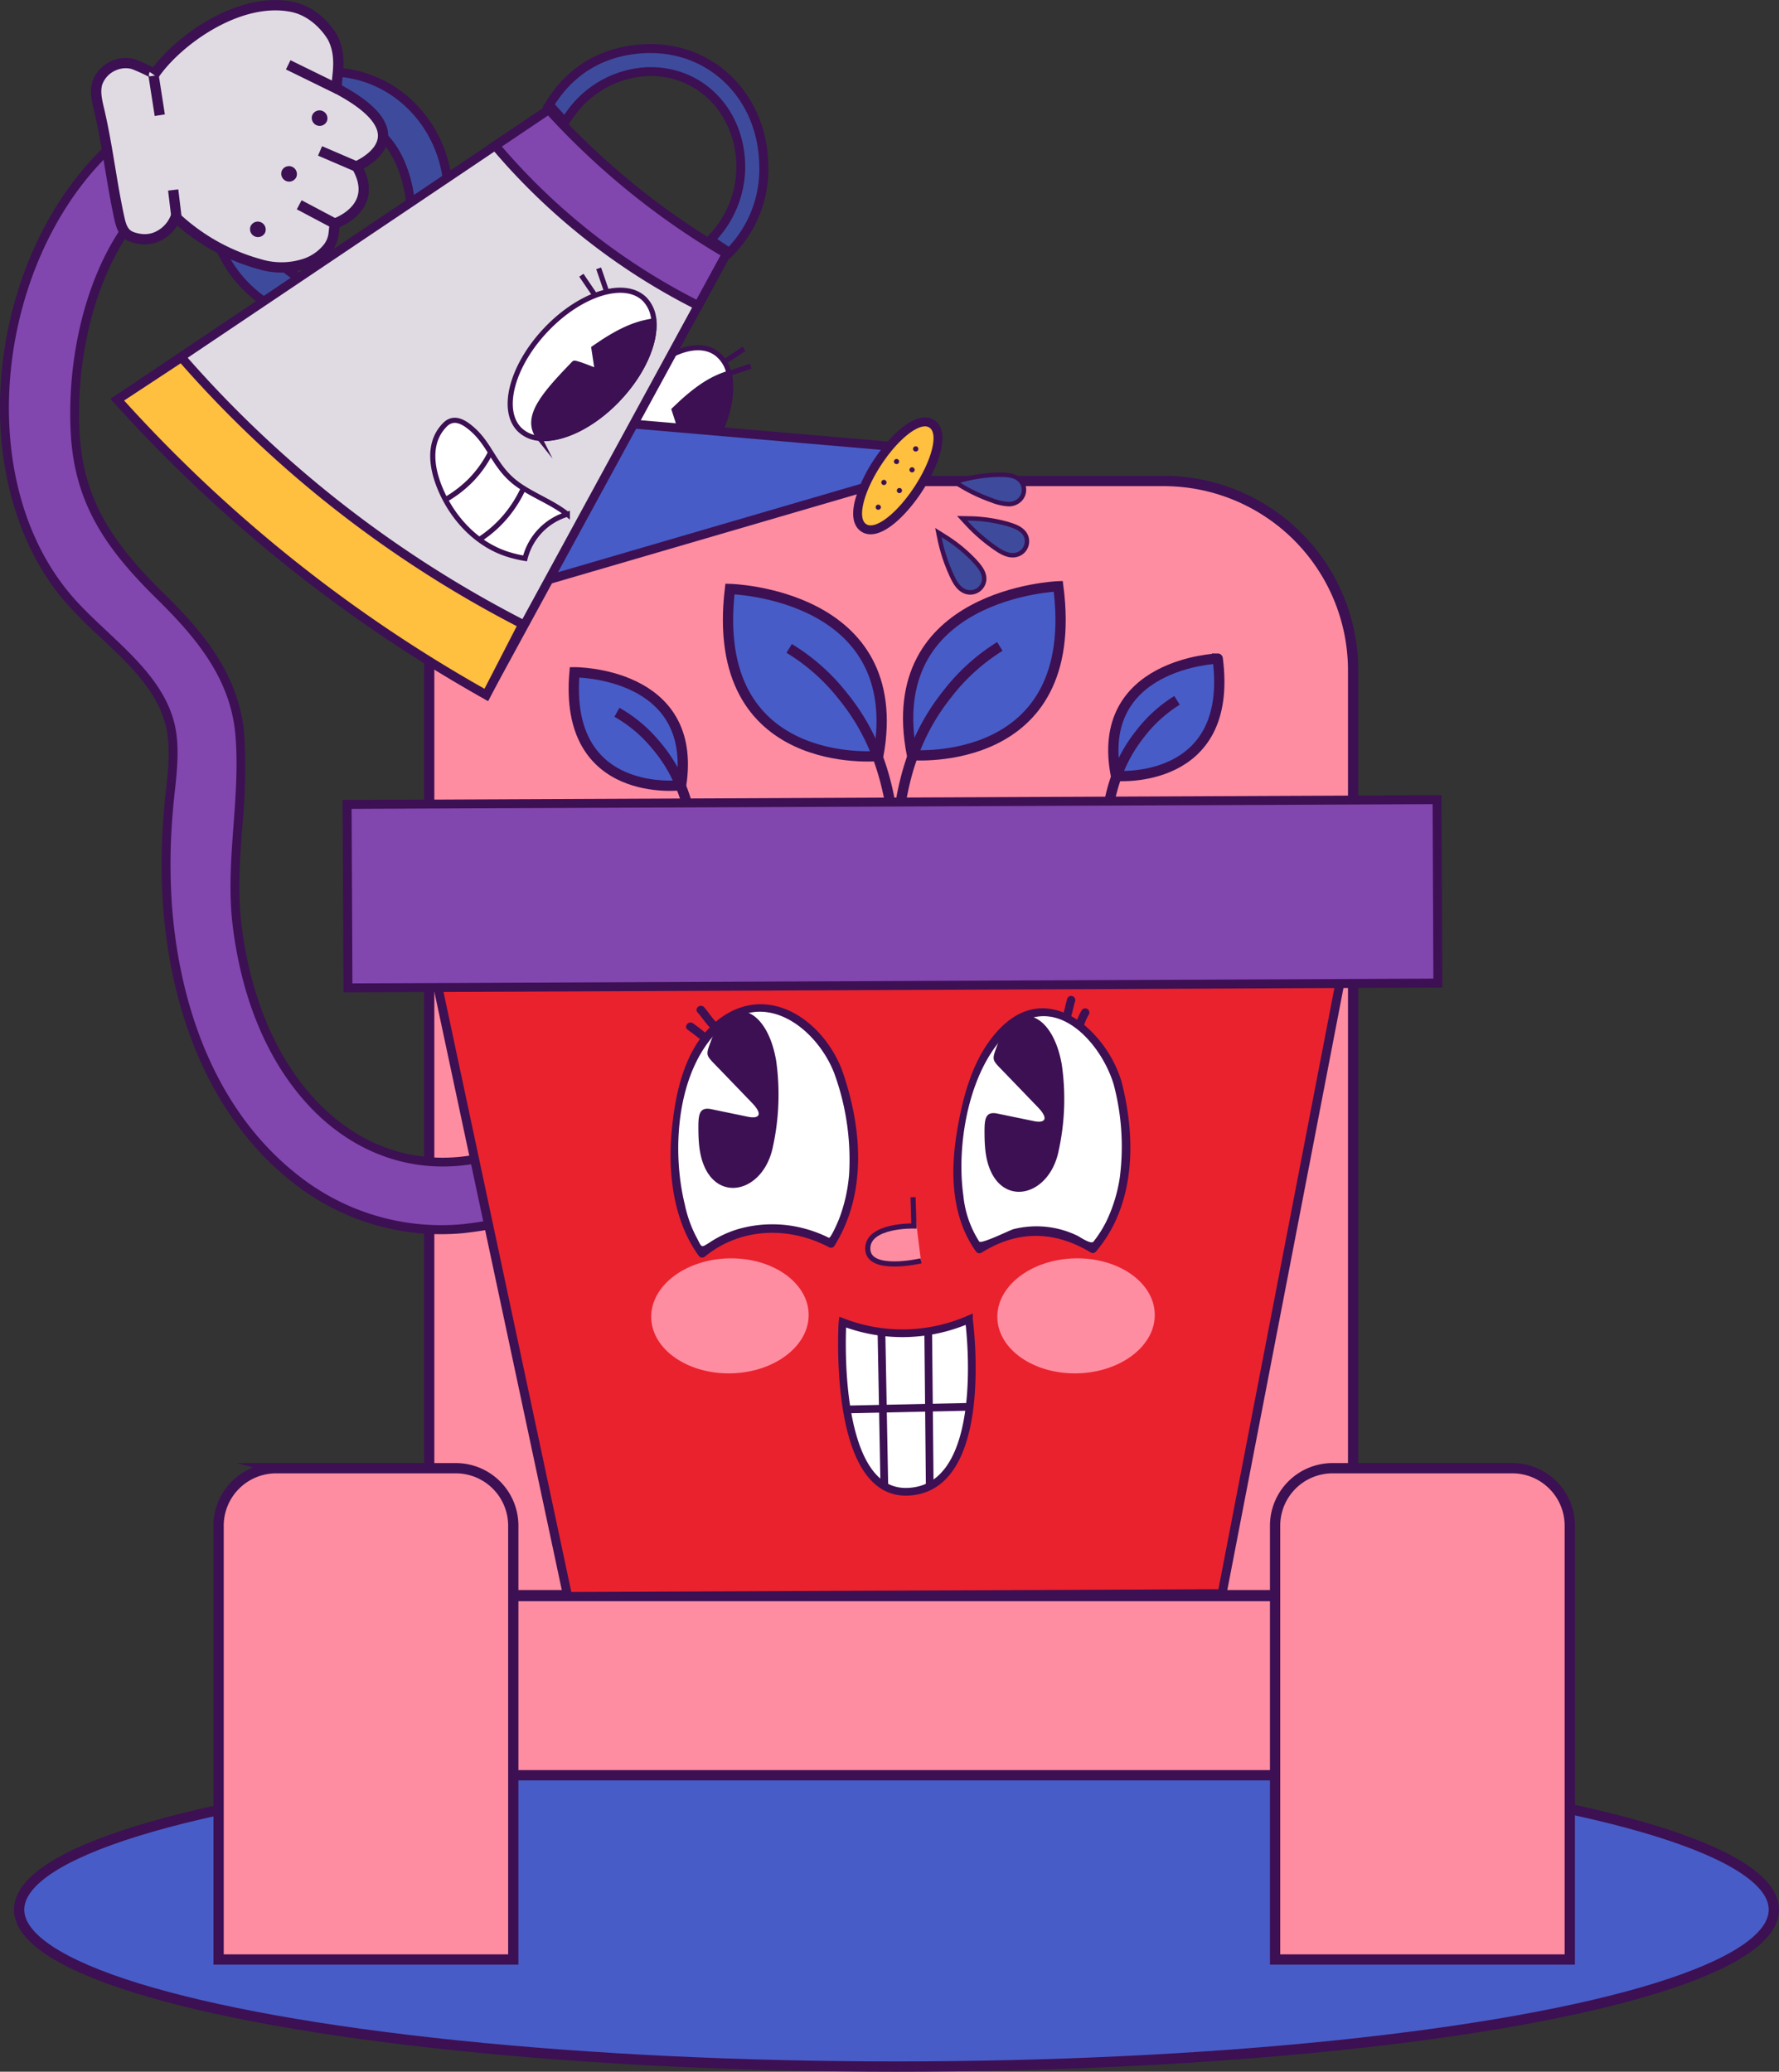 <svg xmlns="http://www.w3.org/2000/svg" xmlns:xlink="http://www.w3.org/1999/xlink" width="346.259" height="403.264" viewBox="0 0 346.259 403.264">
  <rect x="0" y="0" width="346.259" height="403.264" fill="#333333" stroke="none"/>
  <defs>
    <clipPath id="clip-path">
      <path id="Trazado_9024" data-name="Trazado 9024" d="M268.614,306.038s-2.1,33.348,12.507,33.028c16.627-.356,12.1-33.565,12.1-33.565a32.279,32.279,0,0,1-24.606.529Z" transform="translate(-268.509 -305.5)" fill="#fff" stroke="#3c1053" stroke-miterlimit="10" stroke-width="1.5"/>
    </clipPath>
  </defs>
  <g id="Consulting_and" data-name="Consulting and" transform="translate(-6105 11846.141)">
    <ellipse id="Elipse_347" data-name="Elipse 347" cx="170.767" cy="30.547" rx="170.767" ry="30.547" transform="translate(6108.726 -11504.971)" fill="#485cc7" stroke="#3c1053" stroke-miterlimit="10" stroke-width="2"/>
    <path id="Trazado_8967" data-name="Trazado 8967" d="M212.75,117.35h106.1a36.88,36.88,0,0,1,36.861,36.861V334.232H175.88V154.211a36.88,36.88,0,0,1,36.861-36.861Z" transform="translate(6012.657 -11869.862)" fill="#ff8da1" stroke="#3c1053" stroke-miterlimit="10" stroke-width="2"/>
    <rect id="Rectángulo_5860" data-name="Rectángulo 5860" width="179.769" height="34.875" transform="translate(6188.641 -11535.457)" fill="#ff8da1" stroke="#3c1053" stroke-miterlimit="10" stroke-width="2"/>
    <path id="Trazado_8968" data-name="Trazado 8968" d="M139.8,338.91h34.988A11.193,11.193,0,0,1,185.976,350.1v84.442H128.62V350.1a11.193,11.193,0,0,1,11.188-11.188Z" transform="translate(6018.927 -11899.26)" fill="#ff8da1" stroke="#3c1053" stroke-miterlimit="10" stroke-width="2"/>
    <path id="Trazado_8969" data-name="Trazado 8969" d="M376.89,338.91h34.988A11.193,11.193,0,0,1,423.066,350.1v84.442H365.71V350.1A11.193,11.193,0,0,1,376.9,338.91Z" transform="translate(5987.47 -11899.26)" fill="#ff8da1" stroke="#3c1053" stroke-miterlimit="10" stroke-width="2"/>
    <g id="Grupo_5911" data-name="Grupo 5911" transform="translate(6221.728 -11778.457)">
      <g id="Grupo_5909" data-name="Grupo 5909">
        <path id="Trazado_8970" data-name="Trazado 8970" d="M234.775,108.7c3.964-5.75,5.568-12.038,4.527-16.288a6.569,6.569,0,0,0-2.437-3.886c-4.363-3.148-12.368.772-17.884,8.769s-6.444,17.025-2.09,20.174a6.122,6.122,0,0,0,4.128,1.067C225.329,118.238,230.716,114.569,234.775,108.7Z" transform="translate(-214.148 -87.436)" fill="#fff" stroke="#3c1053" stroke-miterlimit="10" stroke-width="1"/>
        <path id="Trazado_8971" data-name="Trazado 8971" d="M221.826,119.292c-3.808-3.426-.512-8.534,4.293-15.5.156-.226,4.718.807,4.718.807l-1.4-4.337c4.51-4.389,7.546-6.167,10.668-7.1,1.041,4.25-.555,10.538-4.527,16.288-4.05,5.872-9.445,9.549-13.756,9.835Z" transform="translate(-214.947 -88.196)" fill="#3c1053" stroke="#3c1053" stroke-miterlimit="10" stroke-width="1"/>
      </g>
      <g id="Grupo_5910" data-name="Grupo 5910" transform="translate(24.165 0.22)">
        <line id="Línea_649" data-name="Línea 649" x1="3.903" y2="2.602" fill="none" stroke="#3c1053" stroke-miterlimit="10" stroke-width="1"/>
        <line id="Línea_650" data-name="Línea 650" x1="4.501" y2="1.509" transform="translate(0.72 3.374)" fill="#fff" stroke="#3c1053" stroke-miterlimit="10" stroke-width="1"/>
      </g>
    </g>
    <g id="Grupo_5927" data-name="Grupo 5927" transform="translate(6126.515 -11837.563)">
      <g id="Grupo_5922" data-name="Grupo 5922">
        <g id="Grupo_5915" data-name="Grupo 5915" transform="translate(80.93 72.681)">
          <g id="Grupo_5912" data-name="Grupo 5912" transform="translate(0 0.208)">
            <path id="Trazado_8972" data-name="Trazado 8972" d="M216.772,104.36l53.019,4.571-4.857,7.58L199.72,135.557Z" transform="translate(-197.951 -103.467)" fill="#485cc7"/>
            <path id="Trazado_8973" data-name="Trazado 8973" d="M217,105.143l51.016,4.4-3.9,6.106-62.9,18.37L217,105.151m-.98-1.821-.546,1-15.785,28.864-2,3.669,4.016-1.171,62.9-18.37.624-.182.347-.546,3.9-6.106,1.544-2.42-2.862-.243-51.016-4.4-1.128-.1h0Z" transform="translate(-197.68 -103.33)" fill="#3c1053"/>
          </g>
          <g id="Grupo_5914" data-name="Grupo 5914" transform="translate(63.617 0)">
            <g id="Grupo_5913" data-name="Grupo 5913">
              <path id="Trazado_8974" data-name="Trazado 8974" d="M274.561,125.088a2.437,2.437,0,0,1-1.344-.382c-2.6-1.709-.633-7.693,2.663-12.715,3.1-4.727,6.817-7.9,9.254-7.9a2.437,2.437,0,0,1,1.344.382c2.6,1.709.633,7.684-2.663,12.715C280.719,121.913,277,125.088,274.561,125.088Z" transform="translate(-271.16 -103.223)" fill="#ffbf3f"/>
              <path id="Trazado_8975" data-name="Trazado 8975" d="M285,104.825a1.518,1.518,0,0,1,.867.243c1.787,1.171.486,6.331-2.914,11.518-2.932,4.475-6.462,7.511-8.526,7.511a1.518,1.518,0,0,1-.867-.243c-1.787-1.171-.486-6.331,2.914-11.518,2.932-4.475,6.462-7.511,8.526-7.511m0-1.735h0c-3.357,0-7.468,4.467-9.974,8.3a27.136,27.136,0,0,0-3.634,7.789c-.954,3.782.139,5.421,1.223,6.132a3.246,3.246,0,0,0,1.821.52c3.357,0,7.468-4.467,9.974-8.3,3.417-5.221,5.638-11.8,2.411-13.92a3.266,3.266,0,0,0-1.821-.52h0Z" transform="translate(-271.029 -103.09)" fill="#3c1053"/>
            </g>
            <path id="Trazado_8976" data-name="Trazado 8976" d="M285.5,110.09a.506.506,0,0,1-.52.494.508.508,0,1,1,.026-1.015A.506.506,0,0,1,285.5,110.09Z" transform="translate(-272.815 -103.95)" fill="#3c1053"/>
            <path id="Trazado_8977" data-name="Trazado 8977" d="M277.085,123.18a.508.508,0,0,1-1.015-.026.511.511,0,0,1,.52-.494A.506.506,0,0,1,277.085,123.18Z" transform="translate(-271.697 -105.687)" fill="#3c1053"/>
            <path id="Trazado_8978" data-name="Trazado 8978" d="M281.185,112.93a.508.508,0,0,1-1.015-.026.511.511,0,0,1,.52-.494A.506.506,0,0,1,281.185,112.93Z" transform="translate(-272.241 -104.327)" fill="#3c1053"/>
            <path id="Trazado_8979" data-name="Trazado 8979" d="M284.665,114.77a.506.506,0,0,1-.52.494.511.511,0,0,1-.494-.52.508.508,0,0,1,1.015.026Z" transform="translate(-272.703 -104.571)" fill="#3c1053"/>
            <path id="Trazado_8980" data-name="Trazado 8980" d="M278.355,117.61a.508.508,0,1,1-.494-.52A.506.506,0,0,1,278.355,117.61Z" transform="translate(-271.866 -104.947)" fill="#3c1053"/>
            <path id="Trazado_8981" data-name="Trazado 8981" d="M281.835,119.44a.508.508,0,0,1-1.015-.026.511.511,0,0,1,.52-.494A.506.506,0,0,1,281.835,119.44Z" transform="translate(-272.328 -105.19)" fill="#3c1053"/>
          </g>
        </g>
        <g id="Grupo_5916" data-name="Grupo 5916" transform="translate(18.426 4.562)">
          <path id="Trazado_8982" data-name="Trazado 8982" d="M138.256,70.921a24.506,24.506,0,0,1-11.6-22.776c.9-12.663,11.128-22.585,23.279-22.585.538,0,1.067.017,1.613.061,11.475.824,20.486,10.1,21.423,22.039l.035.5-7.2,4.848-.078-1.535c-.035-.659-.971-16.236-13.452-16.7-.2,0-.4-.009-.607-.009a16.05,16.05,0,0,0-16.063,15.117,16.54,16.54,0,0,0,8.847,15.976l.295.147.468,1.136-6.514,4.042-.451-.269Z" transform="translate(-125.744 -24.684)" fill="#3e4b9c"/>
          <path id="Trazado_8983" data-name="Trazado 8983" d="M149.809,26.285c.512,0,1.032.017,1.553.052,11.128.8,19.74,9.983,20.616,21.241l-5.507,3.712s-.841-17.025-14.285-17.52c-.217,0-.425-.009-.633-.009a16.964,16.964,0,0,0-16.921,15.924A17.434,17.434,0,0,0,143.963,66.5l.061.156-5.438,3.383a23.518,23.518,0,0,1-11.18-21.969c.885-12.333,10.763-21.778,22.42-21.778m0-1.735c-12.6,0-23.209,10.278-24.146,23.392A25.39,25.39,0,0,0,137.7,71.533l.9.538.893-.555,5.438-3.383,1.249-.772L145.628,66l-.061-.156-.252-.607-.59-.295a15.673,15.673,0,0,1-8.37-15.135,15.186,15.186,0,0,1,15.2-14.311c.191,0,.382,0,.572.009,11.717.434,12.611,15.716,12.62,15.872l.156,3.07,2.55-1.717,5.507-3.712.841-.564-.078-1.006a25.441,25.441,0,0,0-6.947-15.612,23.464,23.464,0,0,0-15.282-7.225c-.555-.043-1.119-.061-1.674-.061h0Z" transform="translate(-125.614 -24.55)" fill="#3c1053"/>
        </g>
        <g id="Grupo_5920" data-name="Grupo 5920" transform="translate(0 11.622)">
          <g id="Grupo_5917" data-name="Grupo 5917" transform="translate(0)">
            <path id="Trazado_8984" data-name="Trazado 8984" d="M176.933,147.471a289.009,289.009,0,0,1-39.767-27.286A289.257,289.257,0,0,1,106.577,91.2l-.677-.746.833-.564c17.511-11.761,56.029-37.65,73.523-49.429L189.865,34l.5.546a149.127,149.127,0,0,0,15.291,14.441,147.173,147.173,0,0,0,18.084,12.628l.72.425-5.1,9.358-41.657,76.506-.772-.434Z" transform="translate(-104.573 -32.864)" fill="#e0dbe3"/>
            <path id="Trazado_8985" data-name="Trazado 8985" d="M189.523,34.971A147.98,147.98,0,0,0,204.91,49.49,146.932,146.932,0,0,0,223.1,62.2l-4.7,8.621-41.241,75.726a286.658,286.658,0,0,1-39.645-27.208,286.4,286.4,0,0,1-30.495-28.9c17.511-11.761,56.029-37.65,73.523-49.429l8.985-6.045m.269-2.272-1.24.833-4.493,3.027-4.493,3.027c-17.5,11.77-56.02,37.668-73.523,49.429l-1.674,1.119,1.353,1.483A290.894,290.894,0,0,0,136.4,120.68a290.267,290.267,0,0,0,39.888,27.373l1.535.876.841-1.552L219.906,71.65l4.7-8.621.8-1.466-1.44-.85a146.451,146.451,0,0,1-17.98-12.559,148.336,148.336,0,0,1-15.2-14.354l-1.006-1.093h0Z" transform="translate(-104.37 -32.69)" fill="#3c1053"/>
          </g>
          <g id="Grupo_5918" data-name="Grupo 5918" transform="translate(0 48.232)">
            <path id="Trazado_8986" data-name="Trazado 8986" d="M176.935,154.86a281.878,281.878,0,0,1-40.209-27.555,282.363,282.363,0,0,1-30.139-28.726l-.677-.746,12.472-8.214.494.564a224.142,224.142,0,0,0,28.717,27.355,223.958,223.958,0,0,0,36.453,23.617l.772.4-7.086,13.756-.789-.442Z" transform="translate(-104.574 -88.475)" fill="#ffbf3f"/>
            <path id="Trazado_8987" data-name="Trazado 8987" d="M118.013,90.581a224.368,224.368,0,0,0,28.821,27.459,224.869,224.869,0,0,0,36.6,23.713q-3.135,6.089-6.279,12.186a280.549,280.549,0,0,1-40.088-27.468,280.751,280.751,0,0,1-30.053-28.639q5.5-3.617,11-7.242m.3-2.281-1.258.833-.815.538-10.182,6.713L104.37,97.5l1.353,1.5a283.286,283.286,0,0,0,30.235,28.812A282.971,282.971,0,0,0,176.3,155.457l1.57.885.824-1.6,3.209-6.227,3.07-5.958.8-1.535-1.535-.8a222.853,222.853,0,0,1-36.315-23.53,222.413,222.413,0,0,1-28.6-27.251l-1-1.136h0Z" transform="translate(-104.37 -88.3)" fill="#3c1053"/>
          </g>
          <g id="Grupo_5919" data-name="Grupo 5919" transform="translate(73.575 0.009)">
            <path id="Trazado_8988" data-name="Trazado 8988" d="M229.452,71.764a125.519,125.519,0,0,1-20.373-13.027,125.911,125.911,0,0,1-17.745-16.982l-.633-.737,10.417-7.008.5.546A149.127,149.127,0,0,0,216.91,49a147.174,147.174,0,0,0,18.084,12.628l.72.425-5.507,10.1Z" transform="translate(-189.399 -32.874)" fill="#8246af"/>
            <path id="Trazado_8989" data-name="Trazado 8989" d="M200.779,34.972a147.98,147.98,0,0,0,15.386,14.519A146.932,146.932,0,0,0,234.353,62.2l-4.7,8.621a124.407,124.407,0,0,1-20.235-12.932,124.649,124.649,0,0,1-17.624-16.869l8.985-6.045m.269-2.272-1.24.833-4.441,2.992-4.545,3.062L189.2,40.679l1.266,1.483a126.216,126.216,0,0,0,17.867,17.1A126.328,126.328,0,0,0,228.854,72.38l1.5.772.807-1.483,4.7-8.621.8-1.466-1.44-.85a146.451,146.451,0,0,1-17.98-12.559,148.338,148.338,0,0,1-15.2-14.354l-1.006-1.093h0Z" transform="translate(-189.2 -32.7)" fill="#3c1053"/>
          </g>
        </g>
        <g id="Grupo_5921" data-name="Grupo 5921" transform="translate(84.087)">
          <path id="Trazado_8990" data-name="Trazado 8990" d="M235.025,58.118l-.841-.555.676-.755a20.082,20.082,0,0,0,5.2-13.877c-.217-10.347-7.763-18.144-17.546-18.144h-.4a19.534,19.534,0,0,0-15.664,8.89l-.425.642-.685-.347c-.147-.069-.147-.078-.46-.416-.408-.451-1.31-1.44-1.561-1.709l-.624-.416.46-.72c4.224-6.626,10.746-10.217,18.864-10.39h.5c12.273,0,21.735,9.688,22.013,22.524a22.889,22.889,0,0,1-6.167,16.627l-.5.538S235.094,58.161,235.025,58.118Z" transform="translate(-201.503 -19.427)" fill="#3e4b9c"/>
          <path id="Trazado_8991" data-name="Trazado 8991" d="M222.344,21.042c11.822,0,20.876,9.237,21.145,21.674a22.038,22.038,0,0,1-5.932,16.019s-2.22-1.474-2.229-1.483a21.078,21.078,0,0,0,5.429-14.476c-.234-10.9-8.118-18.994-18.413-18.994h-.416a20.374,20.374,0,0,0-16.366,9.272s-1.83-2.012-1.847-2.021c4.094-6.418,10.382-9.818,18.153-9.992h.486m0-1.735h-.52c-8.422.182-15.187,3.912-19.575,10.789l-.937,1.466,1.284.807c.3.33,1.006,1.1,1.4,1.535a2.285,2.285,0,0,0,.859.729l1.336.6.815-1.223a18.646,18.646,0,0,1,14.961-8.5h.382c9.3,0,16.462,7.433,16.679,17.294a19.2,19.2,0,0,1-4.978,13.279l-1.405,1.561,1.769,1.067,2.194,1.457,1.232.815,1.006-1.084a23.718,23.718,0,0,0,6.392-17.234c-.286-13.322-10.122-23.374-22.88-23.374h0Z" transform="translate(-201.32 -19.29)" fill="#3c1053"/>
        </g>
      </g>
      <g id="Grupo_5926" data-name="Grupo 5926" transform="translate(160.497 83.401)">
        <g id="Grupo_5923" data-name="Grupo 5923" transform="translate(0 10.789)">
          <path id="Trazado_8992" data-name="Trazado 8992" d="M296.308,140.561c-2.177-.052-3.192-2.4-3.868-3.955l-.1-.225a32.748,32.748,0,0,1-1.995-6.462l-.2-.989.859.538.3.191a29.267,29.267,0,0,1,5.906,4.8c.85.945,2.012,2.229,1.83,3.747a2.711,2.711,0,0,1-2.671,2.35h-.061Z" transform="translate(-289.517 -128.028)" fill="#3e4b9c"/>
          <path id="Trazado_8993" data-name="Trazado 8993" d="M290.678,129.694c.1.061.2.121.295.191a28.86,28.86,0,0,1,5.82,4.736c.824.911,1.873,2.082,1.726,3.409A2.272,2.272,0,0,1,296.272,140h-.052c-1.995-.043-2.906-2.385-3.573-3.92a32.093,32.093,0,0,1-1.969-6.375m-1.249-1.8.4,1.977a33.053,33.053,0,0,0,2.03,6.548l.1.217c.711,1.657,1.8,4.163,4.25,4.224h.069a3.143,3.143,0,0,0,3.1-2.732c.2-1.717-1.032-3.079-1.934-4.085a29.111,29.111,0,0,0-6-4.892c-.1-.069-.208-.13-.312-.2l-1.709-1.067h0Z" transform="translate(-289.42 -127.89)" fill="#3c1053"/>
        </g>
        <g id="Grupo_5924" data-name="Grupo 5924" transform="translate(2.732 0)">
          <path id="Trazado_8994" data-name="Trazado 8994" d="M304.245,121.656a10.149,10.149,0,0,1-3.252-.763l-.225-.078a32.62,32.62,0,0,1-6.089-2.949l-.859-.529,1.292-.347a29.651,29.651,0,0,1,7.233-1.049h.338c1.275.026,3,.052,3.99,1.223a2.7,2.7,0,0,1-.147,3.6,3.051,3.051,0,0,1-2.281.885h0Z" transform="translate(-292.736 -115.515)" fill="#3e4b9c"/>
          <path id="Trazado_8995" data-name="Trazado 8995" d="M302.18,116.317h.33c1.232.017,2.8.043,3.669,1.067a2.278,2.278,0,0,1-.121,3.018,2.6,2.6,0,0,1-1.969.755,10.717,10.717,0,0,1-3.339-.815,32.268,32.268,0,0,1-6.01-2.906c.113-.035.225-.061.338-.087a29.341,29.341,0,0,1,7.1-1.032m0-.867a29.992,29.992,0,0,0-7.312,1.058c-.121.026-.234.061-.356.1l-1.943.529,1.717,1.049a32.7,32.7,0,0,0,6.175,2.984l.226.078a10.558,10.558,0,0,0,3.4.789,3.462,3.462,0,0,0,2.585-1.023,3.136,3.136,0,0,0,.165-4.189c-1.119-1.31-2.958-1.344-4.3-1.37h-.356Z" transform="translate(-292.57 -115.45)" fill="#3c1053"/>
        </g>
        <g id="Grupo_5925" data-name="Grupo 5925" transform="translate(4.259 8.456)">
          <path id="Trazado_8996" data-name="Trazado 8996" d="M305.335,132.92c-1.448,0-2.88-1.032-3.929-1.787l-.2-.139a32.728,32.728,0,0,1-5.03-4.527l-.677-.737,1.006.017h.321a29.128,29.128,0,0,1,7.572,1.11c1.214.373,2.871.885,3.5,2.281a2.689,2.689,0,0,1-1.145,3.417,2.869,2.869,0,0,1-1.414.373h0Z" transform="translate(-294.485 -125.27)" fill="#3e4b9c"/>
          <path id="Trazado_8997" data-name="Trazado 8997" d="M296.342,126.1c.113,0,.234,0,.347.009a28.546,28.546,0,0,1,7.416,1.084c1.171.364,2.68.824,3.226,2.047a2.267,2.267,0,0,1-.963,2.862,2.362,2.362,0,0,1-1.206.312c-1.4,0-2.819-1.093-3.868-1.847a32.313,32.313,0,0,1-4.961-4.467m-1.995-.9,1.353,1.483a33.214,33.214,0,0,0,5.1,4.588l.191.139c1.093.789,2.593,1.873,4.181,1.873a3.337,3.337,0,0,0,1.631-.425,3.13,3.13,0,0,0,1.318-3.972c-.711-1.57-2.463-2.116-3.747-2.515a29.426,29.426,0,0,0-7.658-1.119c-.139,0-.252-.009-.364-.009l-2.012-.035h0Z" transform="translate(-294.33 -125.2)" fill="#3c1053"/>
        </g>
      </g>
    </g>
    <g id="Grupo_5928" data-name="Grupo 5928" transform="translate(6105 -11828.603)">
      <path id="Trazado_8998" data-name="Trazado 8998" d="M165.552,251.568a45.464,45.464,0,0,1-27.6-9.324c-15.031-11.353-24.164-30.816-25.716-54.789a118.591,118.591,0,0,1,.295-17.928c.1-1.084.208-2.194.33-3.313.494-4.631,1.015-9.428-.26-13.782-1.951-6.661-7.407-11.778-12.68-16.739a87.508,87.508,0,0,1-7.346-7.468c-11.362-13.678-14.979-35.135-9.436-56,5.273-19.87,17.832-35.265,33.591-41.172a6.638,6.638,0,0,1,2.324-.442c2.8,0,5.074,2.108,5.638,5.256a6.832,6.832,0,0,1-4.311,7.849C100.893,51.027,93.226,76.248,94.353,96.6c.746,13.522,6.9,22.143,16.566,31.666,8.63,8.491,14.571,16.332,15.473,26.948a111.881,111.881,0,0,1-.364,17.659c-.468,6.4-.963,13.018-.156,19.549,1.223,9.913,4.762,23.955,14.658,34.519,7.034,7.511,15.8,11.483,25.36,11.483a34.919,34.919,0,0,0,5.507-.442A69.542,69.542,0,0,0,185.76,233.7l1.24-.494-.052,1.327c-.165,4.2-.286,8.335-.364,12.29v.607l-.581.2a68.375,68.375,0,0,1-16.306,3.755c-1.37.121-2.767.191-4.137.191h0Z" transform="translate(-79.699 -29.751)" fill="#8246af"/>
      <path id="Trazado_8999" data-name="Trazado 8999" d="M118.911,31.337c5.4,0,7.147,9.124,1.023,11.423C99.439,50.444,92.241,76.611,93.342,96.5c.772,14,7.2,22.758,16.826,32.238,7.528,7.416,14.276,15.421,15.213,26.4,1.058,12.394-2.056,24.719-.512,37.243,1.57,12.706,6.011,25.525,14.883,35.005,6.991,7.468,16.045,11.761,25.994,11.761a35.887,35.887,0,0,0,5.646-.451,69.213,69.213,0,0,0,14.545-4.328q-.234,6.154-.373,12.307a68.346,68.346,0,0,1-16.1,3.712c-1.353.121-2.715.182-4.059.182a44.879,44.879,0,0,1-27.078-9.142c-16.826-12.715-24.051-33.765-25.369-54.155a118.385,118.385,0,0,1,.295-17.8c.486-5.672,1.674-11.822.035-17.407-2.992-10.2-13.686-16.687-20.2-24.519-23.14-27.858-10.659-82.89,23.791-95.8a5.728,5.728,0,0,1,2.012-.39m0-1.735v0a7.383,7.383,0,0,0-2.628.5c-16.019,6.011-28.778,21.622-34.12,41.761-5.612,21.137-1.925,42.889,9.61,56.775a86.974,86.974,0,0,0,7.424,7.554c5.2,4.874,10.564,9.922,12.446,16.349,1.232,4.189.72,8.9.234,13.443-.121,1.093-.243,2.229-.33,3.331a119.161,119.161,0,0,0-.295,18.058c1.57,24.233,10.824,43.912,26.054,55.43a46.336,46.336,0,0,0,28.119,9.5c1.405,0,2.819-.061,4.215-.191a68.684,68.684,0,0,0,16.505-3.8l1.145-.4.026-1.206c.078-3.946.208-8.075.364-12.273l.1-2.663-2.472.98A69.285,69.285,0,0,1,171.115,237a34.226,34.226,0,0,1-5.377.434c-9.306,0-17.858-3.877-24.727-11.206-9.731-10.4-13.218-24.242-14.432-34.034-.8-6.444-.312-13.018.156-19.376a113.576,113.576,0,0,0,.364-17.8c-1.032-12.1-8.656-20.538-15.725-27.494C101.842,118.147,95.8,109.674,95.06,96.43c-1.11-20.044,6.392-44.866,25.465-52.022a7.684,7.684,0,0,0,4.857-8.812c-.65-3.573-3.252-5.967-6.5-5.967h0Z" transform="translate(-79.564 -29.62)" fill="#3c1053"/>
    </g>
    <g id="Grupo_5929" data-name="Grupo 5929" transform="translate(6123.72 -11845.124)">
      <path id="Trazado_9000" data-name="Trazado 9000" d="M116.623,51.82A38.979,38.979,0,0,0,132.8,60.927a14.643,14.643,0,0,0,9.2-.121,9.542,9.542,0,0,0,4.345-3.157,5.482,5.482,0,0,0,1.006-2.472c.035-.26.234-2.1.234-2.1s8.985-2.984,4.259-11.154c0,0,13.669-5.733-3.565-14.979-1.041-.564,1.188-5.369-1.023-9.9-.33-.677-3.062-5.2-8.092-6.175C128.8,8.853,116.831,17.6,112.4,24.126c.243-.356-3.816-2.047-4.111-2.116a5.74,5.74,0,0,0-3.747.33,5.8,5.8,0,0,0-3.166,3.374c-.581,1.9.087,4.007.5,5.88,1,4.4,1.674,8.855,2.428,13.3.382,2.246.789,4.493,1.266,6.722.347,1.6.7,3.313,2.4,4a7.583,7.583,0,0,0,1.743.451,6.12,6.12,0,0,0,2.932-.295,6.916,6.916,0,0,0,3.972-3.964Z" transform="translate(-101.148 -10.571)" fill="#e0dbe3" stroke="#3c1053" stroke-miterlimit="10" stroke-width="2"/>
      <line id="Línea_651" data-name="Línea 651" x1="6.913" y1="2.975" transform="translate(43.576 28.36)" fill="none" stroke="#3c1053" stroke-miterlimit="10" stroke-width="2"/>
      <line id="Línea_652" data-name="Línea 652" x1="6.921" y1="3.669" transform="translate(39.517 38.846)" fill="none" stroke="#3c1053" stroke-miterlimit="10" stroke-width="2"/>
      <line id="Línea_653" data-name="Línea 653" x1="9.757" y1="4.779" transform="translate(37.375 11.604)" fill="none" stroke="#3c1053" stroke-miterlimit="10" stroke-width="2"/>
      <line id="Línea_654" data-name="Línea 654" x2="1.197" y2="7.676" transform="translate(11.182 13.729)" fill="none" stroke="#3c1053" stroke-miterlimit="10" stroke-width="2"/>
      <line id="Línea_655" data-name="Línea 655" x2="0.668" y2="5.542" transform="translate(14.989 35.967)" fill="none" stroke="#3c1053" stroke-miterlimit="10" stroke-width="2"/>
      <path id="Trazado_9001" data-name="Trazado 9001" d="M152.422,36.381a1.543,1.543,0,0,1-2.749-1.4,1.543,1.543,0,0,1,2.749,1.4Z" transform="translate(-107.562 -13.702)" fill="#3c1053"/>
      <path id="Trazado_9002" data-name="Trazado 9002" d="M145.572,48.891a1.543,1.543,0,0,1-2.749-1.4,1.543,1.543,0,0,1,2.749,1.4Z" transform="translate(-106.654 -15.362)" fill="#3c1053"/>
      <path id="Trazado_9003" data-name="Trazado 9003" d="M138.572,61.341a1.543,1.543,0,0,1-2.749-1.4,1.543,1.543,0,0,1,2.749,1.4Z" transform="translate(-105.725 -17.014)" fill="#3c1053"/>
    </g>
    <g id="Grupo_5931" data-name="Grupo 5931" transform="translate(6246.699 -11731.497)">
      <path id="Trazado_9004" data-name="Trazado 9004" d="M272.186,174.1S239.08,177.3,243.313,141.58C243.313,141.58,278.006,142.421,272.186,174.1Z" transform="translate(-242.939 -141.58)" fill="#485cc7" stroke="#3c1053" stroke-miterlimit="10" stroke-width="2"/>
      <path id="Trazado_9005" data-name="Trazado 9005" d="M256.66,154.92a38.888,38.888,0,0,1,10.382,9.185c4.978,6.1,8.274,13.426,9.671,23.392" transform="translate(-244.759 -143.35)" fill="none" stroke="#3c1053" stroke-miterlimit="10" stroke-width="2"/>
    </g>
    <g id="Grupo_5932" data-name="Grupo 5932" transform="translate(6279.953 -11732.018)">
      <path id="Trazado_9006" data-name="Trazado 9006" d="M284.106,173.843s33.14,2.81,28.474-32.863c0,0-34.684,1.266-28.474,32.863Z" transform="translate(-281.556 -140.98)" fill="#485cc7" stroke="#3c1053" stroke-miterlimit="10" stroke-width="2"/>
      <path id="Trazado_9007" data-name="Trazado 9007" d="M300.933,154.48a38.793,38.793,0,0,0-10.269,9.315c-4.9,6.158-8.109,13.53-9.384,23.513" transform="translate(-281.28 -142.771)" fill="none" stroke="#3c1053" stroke-miterlimit="10" stroke-width="2"/>
    </g>
    <g id="Grupo_5933" data-name="Grupo 5933" transform="translate(6320.431 -11717.949)">
      <path id="Trazado_9008" data-name="Trazado 9008" d="M329.921,180.045s23.036,1.951,19.8-22.845C349.722,157.2,325.61,158.085,329.921,180.045Z" transform="translate(-328.143 -157.2)" fill="#485cc7" stroke="#3c1053" stroke-miterlimit="10" stroke-width="2"/>
      <path id="Trazado_9009" data-name="Trazado 9009" d="M341.61,166.58a26.943,26.943,0,0,0-7.138,6.47c-3.409,4.276-5.638,9.4-6.522,16.34" transform="translate(-327.95 -158.445)" fill="none" stroke="#3c1053" stroke-miterlimit="10" stroke-width="2"/>
    </g>
    <g id="Grupo_5934" data-name="Grupo 5934" transform="translate(6216.675 -11715.278)">
      <path id="Trazado_9010" data-name="Trazado 9010" d="M229.223,182.258s-22.932,2.932-20.755-21.978c0,0,24.129-.147,20.755,21.978Z" transform="translate(-208.322 -160.28)" fill="#485cc7" stroke="#3c1053" stroke-miterlimit="10" stroke-width="2"/>
      <path id="Trazado_9011" data-name="Trazado 9011" d="M218.01,169.26a26.868,26.868,0,0,1,7.407,6.167c3.591,4.128,6.037,9.159,7.216,16.054" transform="translate(-209.607 -161.471)" fill="none" stroke="#3c1053" stroke-miterlimit="10" stroke-width="2"/>
    </g>
    <g id="Grupo_5939" data-name="Grupo 5939" transform="translate(6184.382 -11678.175)">
      <g id="Grupo_5936" data-name="Grupo 5936">
        <path id="Trazado_9012" data-name="Trazado 9012" d="M172.33,204.877,357,204.07l-4.05,21.033L329.74,345.443l-127.366.546Z" transform="translate(-171.255 -203.194)" fill="#ea222e"/>
        <path id="Trazado_9013" data-name="Trazado 9013" d="M355.786,204.8l-3.851,20L328.855,344.442l-125.944.538-25.43-119.4-4.25-19.974,182.553-.8m2.1-1.743h-2.108l-182.553.807H171.09l.442,2.1,4.25,19.974,25.43,119.4.295,1.379h1.414l125.944-.546h1.422l.269-1.405,23.079-119.638,3.851-20,.4-2.073h0Z" transform="translate(-171.09 -203.06)" fill="#3c1053"/>
      </g>
      <g id="Grupo_5938" data-name="Grupo 5938" transform="translate(51.137 25.895)">
        <path id="Trazado_9014" data-name="Trazado 9014" d="M238.862,238.2c-.833-.859-1.474-1.908-2.264-2.819-.685-.789-2,.173-1.31.971.833.954,1.526,2.021,2.394,2.949q-.481.481-.911.989c-.772-.616-1.552-1.223-2.359-1.8-.859-.607-1.882.659-1.023,1.266.815.572,1.6,1.18,2.376,1.8-3.7,5.161-5,12.195-5.525,18.257-.7,8.109.416,17.242,5.308,23.955a.817.817,0,0,0,1.136.173c6.973-5.733,16.427-5.984,24.259-1.83a.791.791,0,0,0,.963-.234c6.5-10.356,5.395-23.3,1.474-34.4-4.024-10.217-15.109-17.173-24.519-9.3Z" transform="translate(-230.05 -233.165)" fill="#3c1053"/>
        <path id="Trazado_9015" data-name="Trazado 9015" d="M240.07,239.678c-8.612,7.936-9.662,23.582-7.025,34.3a24.712,24.712,0,0,0,2.09,6.028c1.3,2.359.885,2.541,2.671,1.422a20.58,20.58,0,0,1,5.837-2.715,24.129,24.129,0,0,1,12.854,0,24.894,24.894,0,0,1,4.588,1.752c.356.191,1.856-3.3,1.969-3.617a31.315,31.315,0,0,0,1.977-8.8,48.992,48.992,0,0,0-2.94-19.723c-3.391-8.613-13.513-16.479-22.021-8.639Z" transform="translate(-230.278 -233.387)" fill="#fff"/>
        <g id="Grupo_5937" data-name="Grupo 5937" transform="translate(55.043)">
          <path id="Trazado_9016" data-name="Trazado 9016" d="M299.079,282.842c7.069-4.389,14.215-4.207,21.241.052a.805.805,0,0,0,.963-.234c7.667-9.02,7.8-21.874,5.022-32.819,0-.035-.026-.052-.043-.087a.573.573,0,0,0-.009-.121,23.366,23.366,0,0,0-7.286-11.084c0-.017.017-.026.026-.035a8.373,8.373,0,0,1,.815-1.847.829.829,0,0,0-.121-1.145.82.82,0,0,0-1.145.121,8.821,8.821,0,0,0-.928,1.908c-.382-.252-.763-.486-1.162-.7.286-.919.442-1.873.729-2.793a.833.833,0,0,0-.416-1.075.815.815,0,0,0-1.075.416c-.286.911-.442,1.847-.72,2.758-3.86-1.553-8.179-1.11-12.186,2.888-5.395,5.386-7.468,13.391-8.639,20.694-1.249,7.8-.954,16.34,3.782,22.941a.824.824,0,0,0,1.136.173Z" transform="translate(-293.513 -232.916)" fill="#3c1053"/>
          <path id="Trazado_9017" data-name="Trazado 9017" d="M295.693,272.344a20.051,20.051,0,0,0,3.088,8.977c.4.555,5.872-2.177,6.644-2.394a18.263,18.263,0,0,1,12.533,1.3c.408.2,2.6,1.735,3.079,1.1a22.279,22.279,0,0,0,2.5-3.946,29.85,29.85,0,0,0,2.6-8.465,47.132,47.132,0,0,0-1.171-18.127c-2.4-8.1-11.388-18.274-20.1-10.616-8.014,7.051-10.6,22.056-9.176,32.178Z" transform="translate(-293.753 -233.519)" fill="#fff"/>
          <path id="Trazado_9018" data-name="Trazado 9018" d="M300.621,263.121c-.1-1.11-.121-2.238-.121-3.374.009-2.472.286-3.8,2.55-3.322,1.865.39,4.111.85,7.051,1.457,2.047.416,3.079-.312.772-2.715-2.819-2.923-5.109-5.308-7.008-7.268-1.943-2-1.925-1.96-.911-4.718,3.443-9.315,10.772-6.739,12.585,3.695a46.927,46.927,0,0,1-.607,16.774c-2,9.948-13.244,11.527-14.311-.52Z" transform="translate(-294.44 -233.516)" fill="#3c1053"/>
        </g>
        <path id="Trazado_9019" data-name="Trazado 9019" d="M251.407,245.829A47.458,47.458,0,0,1,250.8,262.7c-2.021,10.009-13.313,11.587-14.389-.529-.1-1.11-.121-2.246-.121-3.4.009-2.481.286-3.825,2.559-3.348,1.865.39,4.137.859,7.086,1.466,2.056.425,3.1-.321.772-2.723-2.836-2.94-5.135-5.334-7.051-7.311-1.951-2.012-1.934-1.969-.911-4.736,3.461-9.367,10.824-6.774,12.654,3.712Z" transform="translate(-230.878 -233.37)" fill="#3c1053"/>
      </g>
    </g>
    <g id="Grupo_5942" data-name="Grupo 5942" transform="translate(6231.752 -11613.1)">
      <path id="Trazado_9020" data-name="Trazado 9020" d="M225.71,303.389c.156,6.175,7.138,11.015,15.6,10.807s15.2-5.395,15.039-11.57-7.138-11.015-15.6-10.807S225.553,297.214,225.71,303.389Z" transform="translate(-225.707 -279.911)" fill="#ff8da1"/>
      <path id="Trazado_9021" data-name="Trazado 9021" d="M303.38,303.389c.156,6.175,7.138,11.015,15.6,10.807s15.2-5.395,15.039-11.57-7.138-11.015-15.6-10.807S303.223,297.214,303.38,303.389Z" transform="translate(-236.012 -279.911)" fill="#ff8da1"/>
      <path id="Trazado_9022" data-name="Trazado 9022" d="M283.112,278.09l.165,5.6s-9.081-.243-8.977,4.467,10.356,2.324,10.356,2.324" transform="translate(-232.154 -278.09)" fill="#ff8da1" stroke="#3c1053" stroke-miterlimit="10" stroke-width="1"/>
      <g id="Grupo_5941" data-name="Grupo 5941" transform="translate(37.123 23.773)">
        <path id="Trazado_9023" data-name="Trazado 9023" d="M268.614,306.038s-2.1,33.348,12.507,33.028c16.627-.356,12.1-33.565,12.1-33.565a32.279,32.279,0,0,1-24.606.529Z" transform="translate(-268.509 -305.5)" fill="#fff"/>
        <g id="Grupo_5940" data-name="Grupo 5940" clip-path="url(#clip-path)">
          <line id="Línea_656" data-name="Línea 656" x2="0.633" y2="33.912" transform="translate(7.65 0.373)" fill="none" stroke="#3c1053" stroke-miterlimit="10" stroke-width="1.5"/>
          <line id="Línea_657" data-name="Línea 657" x2="0.321" y2="32.776" transform="translate(16.774 0.694)" fill="none" stroke="#3c1053" stroke-miterlimit="10" stroke-width="1.5"/>
          <line id="Línea_658" data-name="Línea 658" y1="0.659" x2="30.469" transform="translate(-1.994 16.947)" fill="none" stroke="#3c1053" stroke-miterlimit="10" stroke-width="1.5"/>
        </g>
        <path id="Trazado_9025" data-name="Trazado 9025" d="M268.614,306.038s-2.1,33.348,12.507,33.028c16.627-.356,12.1-33.565,12.1-33.565a32.279,32.279,0,0,1-24.606.529Z" transform="translate(-268.509 -305.5)" fill="none" stroke="#3c1053" stroke-miterlimit="10" stroke-width="1.5"/>
      </g>
    </g>
    <path id="Trazado_9026" data-name="Trazado 9026" d="M157.46,189.8,369.6,188.87l.156,35.7-19.619.087-174.453.772-18.058.069Z" transform="translate(6015.101 -11879.353)" fill="#8246af"/>
    <path id="Trazado_9027" data-name="Trazado 9027" d="M368.606,189.613l.147,33.956L350,223.656l-174.453.772-17.19.069-.156-33.973,210.4-.911m1.726-1.743H368.6l-210.4.919H156.46v1.743l.156,33.973v1.735h1.743l17.19-.069L350,225.4l18.751-.087h1.735v-1.743l-.147-33.956v-1.735h0Z" transform="translate(6015.234 -11879.22)" fill="#3c1053"/>
    <path id="Trazado_9028" data-name="Trazado 9028" d="M214.928,95.867c4.84-5.039,7.433-10.98,7.095-15.343a6.557,6.557,0,0,0-1.778-4.224c-3.8-3.816-12.333-1.232-19.064,5.768s-9.107,15.759-5.317,19.575a6.172,6.172,0,0,0,3.9,1.726c4.293.408,10.217-2.35,15.161-7.485Z" transform="translate(6010.245 -11864.183)" fill="#fff" stroke="#3c1053" stroke-miterlimit="10" stroke-width="1"/>
    <path id="Trazado_9029" data-name="Trazado 9029" d="M200.468,104.268c-3.2-3.99.876-8.508,6.739-14.6.191-.2,4.527,1.561,4.527,1.561l-.685-4.5c5.161-3.608,8.448-4.874,11.674-5.291.338,4.363-2.246,10.312-7.095,15.343-4.944,5.143-10.859,7.893-15.161,7.485Z" transform="translate(6009.543 -11865.099)" fill="#3c1053" stroke="#3c1053" stroke-miterlimit="10" stroke-width="1"/>
    <line id="Línea_659" data-name="Línea 659" x2="2.628" y2="3.877" transform="translate(6218.156 -11792.565)" fill="none" stroke="#3c1053" stroke-miterlimit="10" stroke-width="1"/>
    <line id="Línea_660" data-name="Línea 660" x2="1.544" y2="4.493" transform="translate(6221.521 -11793.91)" fill="#fff" stroke="#3c1053" stroke-miterlimit="10" stroke-width="1"/>
    <path id="Trazado_9030" data-name="Trazado 9030" d="M202.874,122.023c-3.183-2.567-7.736-4.024-10.772-6.7-3.461-3.053-4.389-6.834-7.537-9.688-1.769-1.6-3.782-2.81-5.551-1-3.235,3.313-2.715,8.161-.781,12.654,2.489,5.811,7.251,10.729,13.14,12.55a24.227,24.227,0,0,0,3.27.772,12.035,12.035,0,0,1,8.231-8.6Z" transform="translate(6012.55 -11868.057)" fill="#fff" stroke="#3c1053" stroke-miterlimit="10" stroke-width="1"/>
    <path id="Trazado_9031" data-name="Trazado 9031" d="M195.67,119.14a23.924,23.924,0,0,1-3.27,5.187,23.233,23.233,0,0,1-5.1,4.562" transform="translate(6011.142 -11870.101)" fill="none" stroke="#3c1053" stroke-miterlimit="10" stroke-width="1"/>
    <path id="Trazado_9032" data-name="Trazado 9032" d="M188.337,110.89a21.8,21.8,0,0,1-3.816,5.395,22.825,22.825,0,0,1-4.961,3.825" transform="translate(6012.168 -11869.006)" fill="none" stroke="#3c1053" stroke-miterlimit="10" stroke-width="1"/>
  </g>
</svg>
